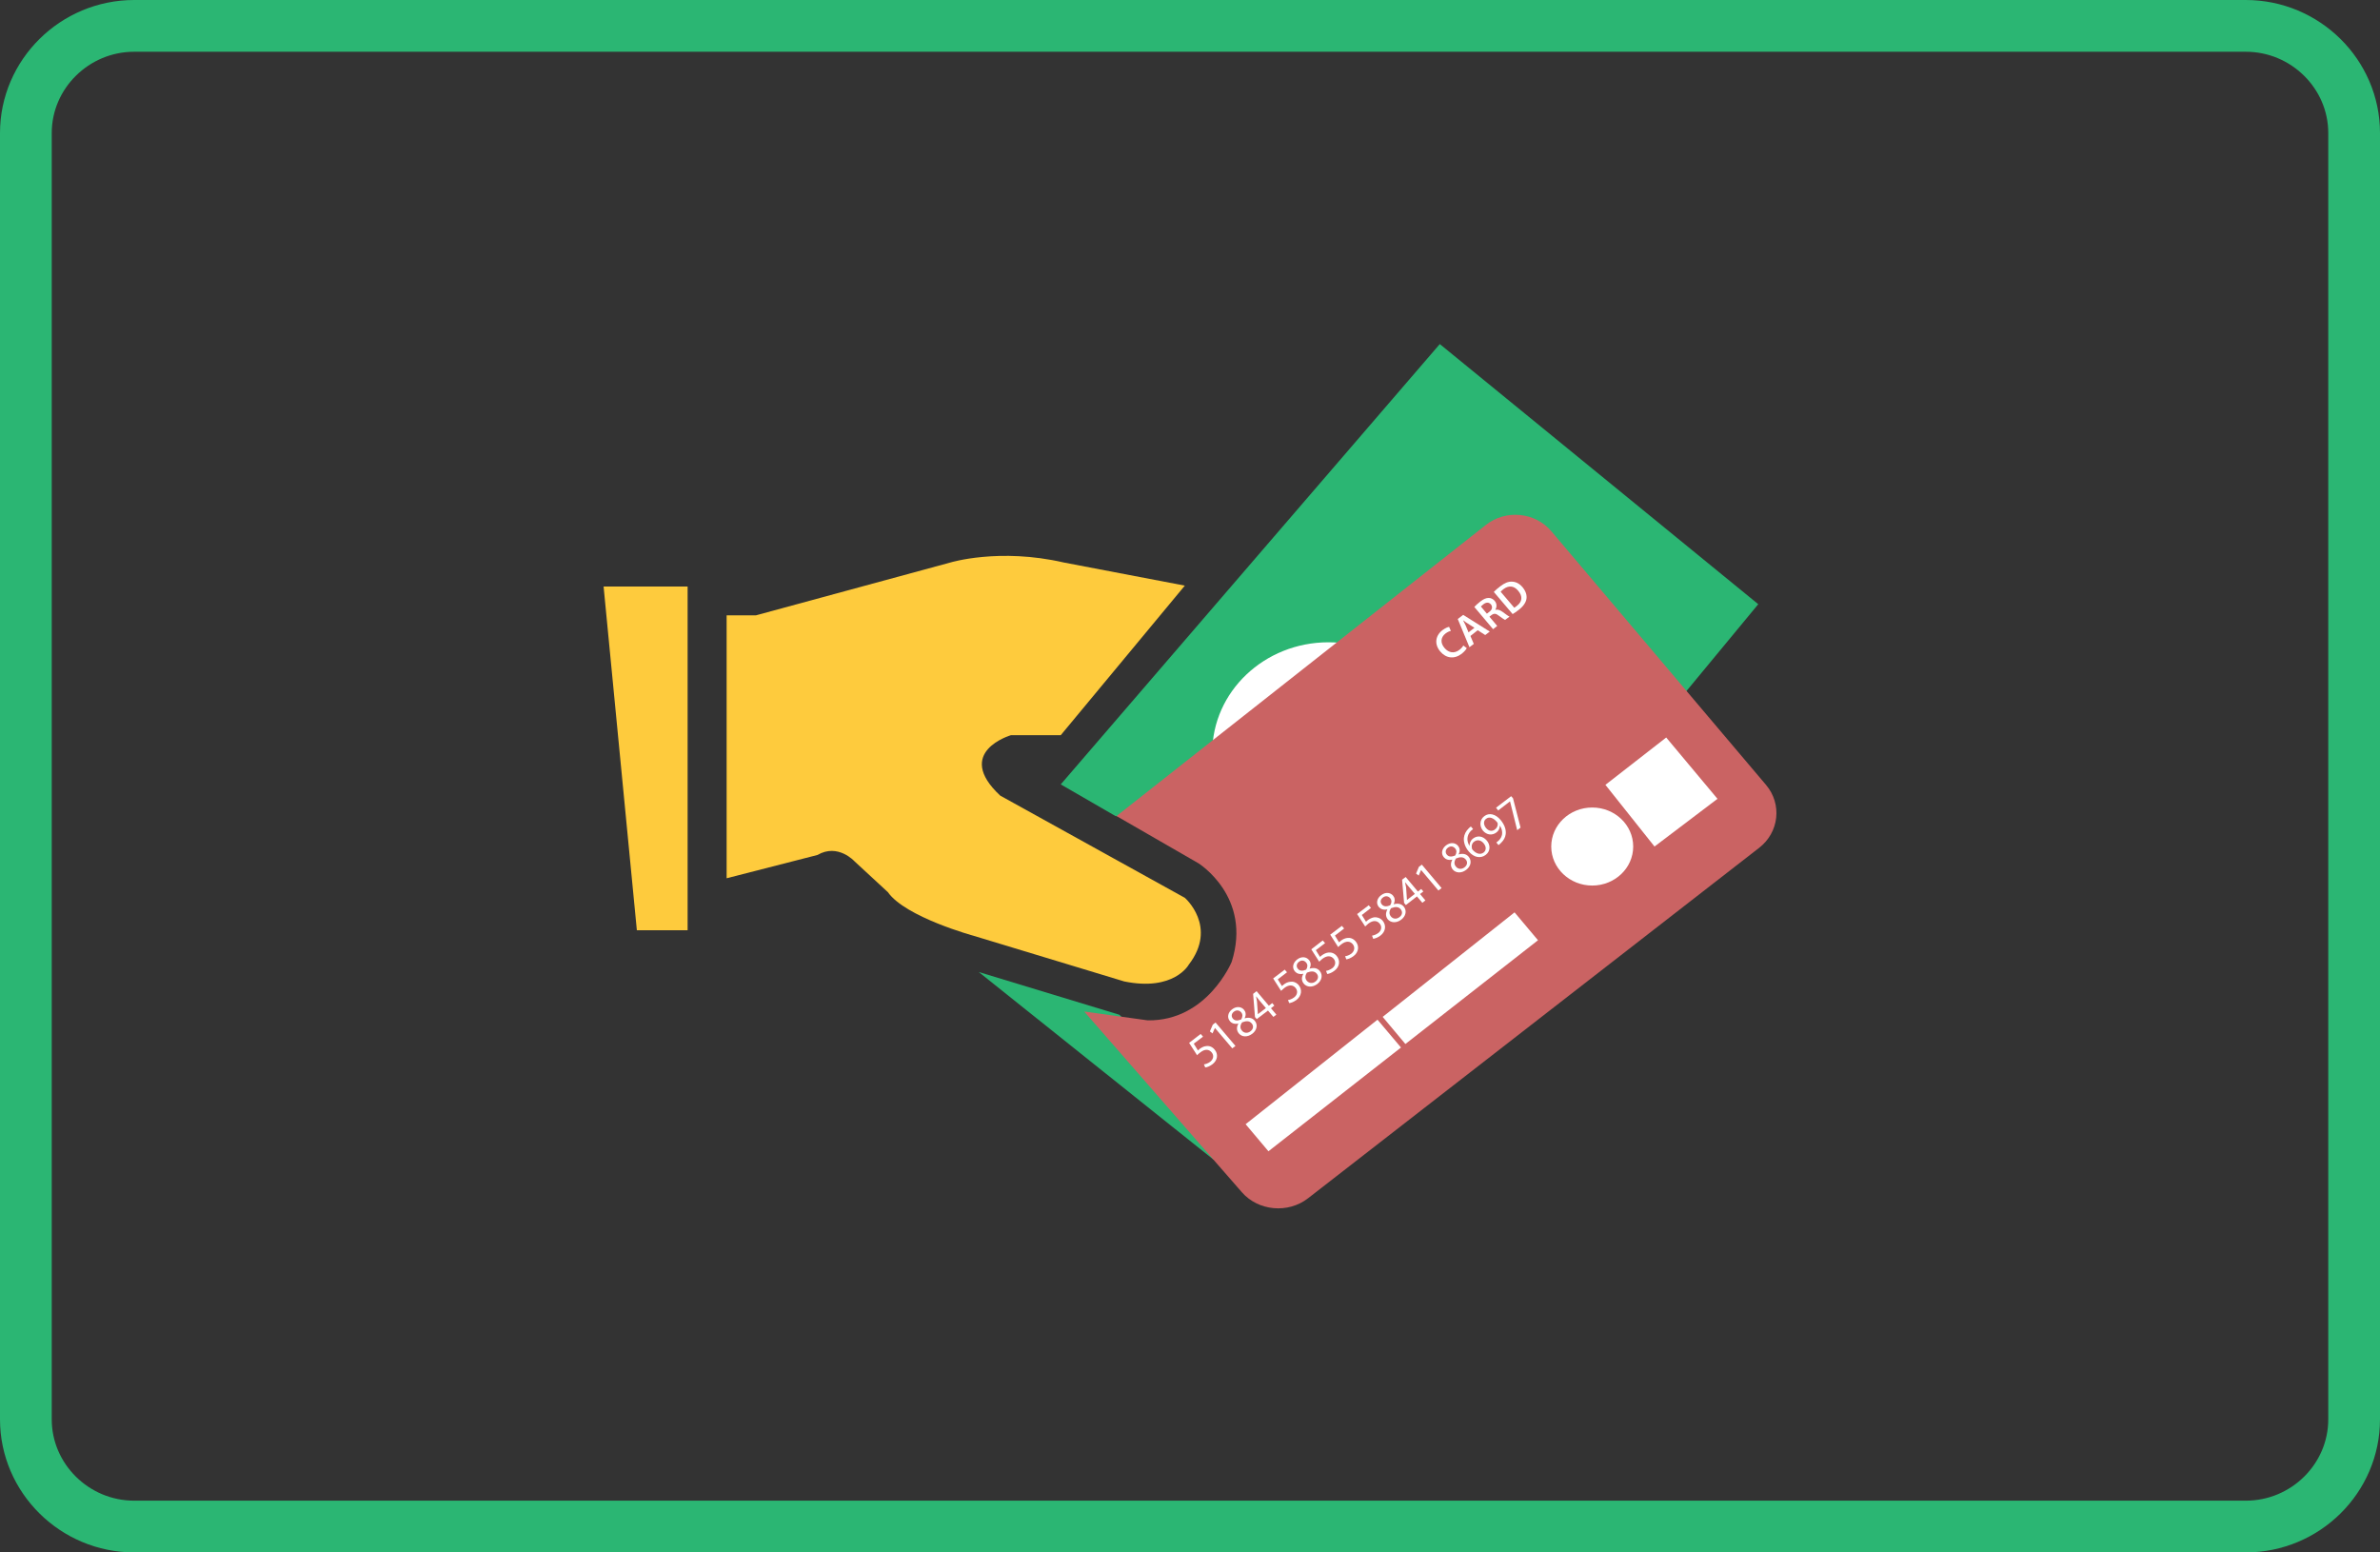 <?xml version="1.0" encoding="utf-8"?>
<!-- Generator: Adobe Illustrator 16.0.0, SVG Export Plug-In . SVG Version: 6.00 Build 0)  -->
<!DOCTYPE svg PUBLIC "-//W3C//DTD SVG 1.1//EN" "http://www.w3.org/Graphics/SVG/1.1/DTD/svg11.dtd">
<svg version="1.1" id="Layer_1" xmlns="http://www.w3.org/2000/svg" xmlns:xlink="http://www.w3.org/1999/xlink" x="0px" y="0px"
	 width="46px" height="30px" viewBox="-3 0 46 30" enable-background="new -3 0 46 30" xml:space="preserve">
<rect x="-3" y="0" width="46" height="30" fill="#333333" stroke="none"/>
<g>
	<path fill="none" stroke="#2BB673" stroke-miterlimit="10" d="M42.5,27.429c0,1.139-0.941,2.071-2.094,2.071H-0.407
		c-1.151,0-2.093-0.933-2.093-2.071V2.571C-2.5,1.433-1.558,0.5-0.407,0.5h40.813c1.152,0,2.094,0.933,2.094,2.071V27.429z"/>
	<g>
		<polygon fill="#FECB3D" points="8.666,11.334 10.29,11.334 10.29,17.977 9.309,17.977 		"/>
		<path fill="#FECB3D" d="M11.045,11.891h0.566l3.758-1.021c0,0,0.943-0.288,2.191,0l2.34,0.447l-2.398,2.89H16.54
			c0,0-1.114,0.324-0.208,1.168L19.9,17.35c0,0,0.642,0.557,0.076,1.292c0,0-0.283,0.521-1.247,0.324l-2.907-0.881
			c0,0-1.322-0.36-1.662-0.845l-0.642-0.593c0,0-0.32-0.357-0.718-0.125l-1.756,0.45V11.891z"/>
		<polygon fill="#2BB673" points="17.502,15.158 24.828,6.649 30.983,11.676 26.176,17.49 21.731,16.021 18.56,15.77 		"/>
		<polyline fill="#2BB673" points="15.917,18.784 18.636,19.61 20.21,21.189 21.582,22.017 20.451,22.407 		"/>
		<ellipse fill="#FFFFFF" cx="22.677" cy="14.547" rx="2.247" ry="2.135"/>
		<path fill="#CA6363" d="M31.134,15.169l-4.151-4.904c-0.313-0.369-0.882-0.424-1.264-0.121L18.58,15.77l1.584,0.913
			c0,0,1.04,0.647,0.642,1.904c0,0-0.472,1.148-1.624,1.131l-1.227-0.171l3.047,3.492c0.318,0.365,0.894,0.417,1.28,0.117
			l8.717-6.771C31.387,16.086,31.447,15.539,31.134,15.169z"/>
		<g>
			<path fill="#FFFFFF" d="M25.349,12.525c-0.011,0.025-0.045,0.066-0.098,0.109c-0.143,0.109-0.303,0.088-0.414-0.044
				c-0.121-0.144-0.093-0.309,0.043-0.413c0.056-0.041,0.102-0.06,0.128-0.063l0.034,0.078c-0.029,0.006-0.064,0.021-0.102,0.049
				c-0.091,0.07-0.11,0.177-0.021,0.281c0.081,0.095,0.189,0.112,0.288,0.036c0.033-0.024,0.062-0.058,0.076-0.084L25.349,12.525z"
				/>
			<path fill="#FFFFFF" d="M25.42,12.29l0.065,0.153l-0.084,0.064l-0.226-0.545l0.105-0.08l0.514,0.323l-0.088,0.067l-0.145-0.093
				L25.42,12.29z M25.498,12.132l-0.126-0.08c-0.032-0.02-0.064-0.043-0.091-0.064l-0.002,0.001
				c0.015,0.031,0.034,0.065,0.049,0.098l0.055,0.133L25.498,12.132z"/>
			<path fill="#FFFFFF" d="M25.495,11.729c0.024-0.027,0.068-0.067,0.115-0.104c0.064-0.05,0.117-0.072,0.167-0.07
				c0.041,0.001,0.082,0.021,0.112,0.057c0.048,0.057,0.041,0.125,0.012,0.172l0.002,0.001c0.041-0.013,0.086,0.003,0.134,0.036
				c0.06,0.044,0.114,0.085,0.139,0.095l-0.086,0.064c-0.018-0.008-0.058-0.035-0.118-0.08c-0.06-0.048-0.097-0.049-0.144-0.014
				l-0.041,0.031l0.151,0.179l-0.08,0.063L25.495,11.729z M25.738,11.859l0.049-0.037c0.056-0.042,0.065-0.098,0.029-0.142
				c-0.041-0.047-0.094-0.042-0.146-0.002c-0.026,0.021-0.041,0.034-0.048,0.042L25.738,11.859z"/>
			<path fill="#FFFFFF" d="M25.872,11.439c0.031-0.032,0.075-0.072,0.124-0.108c0.084-0.065,0.154-0.093,0.224-0.091
				c0.073,0.002,0.143,0.032,0.206,0.106c0.066,0.079,0.088,0.158,0.077,0.228c-0.012,0.072-0.064,0.147-0.153,0.214
				c-0.048,0.037-0.085,0.063-0.114,0.079L25.872,11.439z M26.267,11.744c0.014-0.006,0.03-0.02,0.047-0.033
				c0.107-0.08,0.123-0.185,0.029-0.295c-0.081-0.098-0.185-0.108-0.287-0.029c-0.024,0.021-0.043,0.036-0.052,0.048L26.267,11.744z
				"/>
		</g>
		<g>
			<path fill="#FFFFFF" d="M20.252,20.033l-0.179,0.136l0.081,0.131c0.01-0.011,0.018-0.018,0.035-0.032
				c0.037-0.027,0.078-0.048,0.121-0.052c0.054-0.01,0.117,0.008,0.164,0.065c0.077,0.087,0.06,0.21-0.041,0.286
				c-0.051,0.039-0.106,0.059-0.139,0.061l-0.025-0.059c0.03-0.004,0.08-0.019,0.122-0.051c0.06-0.047,0.079-0.121,0.026-0.183
				c-0.051-0.058-0.125-0.07-0.217,0.002c-0.028,0.02-0.047,0.038-0.063,0.055l-0.154-0.239l0.223-0.172L20.252,20.033z"/>
			<path fill="#FFFFFF" d="M20.482,19.865L20.482,19.865l-0.047,0.105l-0.051-0.038l0.057-0.132l0.053-0.04l0.385,0.453
				l-0.062,0.046L20.482,19.865z"/>
			<path fill="#FFFFFF" d="M20.946,19.973c-0.049-0.058-0.048-0.124-0.012-0.191l-0.002-0.002c-0.071,0.016-0.128-0.006-0.16-0.046
				c-0.061-0.071-0.039-0.168,0.041-0.229c0.09-0.068,0.183-0.049,0.23,0.008c0.032,0.037,0.048,0.093,0.013,0.164l0.003,0.001
				c0.077-0.021,0.146-0.009,0.192,0.047c0.066,0.078,0.041,0.185-0.047,0.252C21.108,20.05,21.002,20.039,20.946,19.973z
				 M20.829,19.685c0.038,0.045,0.094,0.043,0.16,0.016c0.027-0.044,0.036-0.096,0.001-0.137c-0.03-0.036-0.084-0.057-0.142-0.013
				C20.797,19.59,20.796,19.646,20.829,19.685z M21.194,19.779c-0.047-0.056-0.108-0.053-0.187-0.022
				c-0.042,0.059-0.042,0.115-0.004,0.158c0.036,0.048,0.105,0.061,0.165,0.015C21.226,19.887,21.233,19.825,21.194,19.779z"/>
			<path fill="#FFFFFF" d="M21.612,19.652l-0.105-0.123l-0.217,0.165l-0.034-0.04l-0.036-0.448l0.067-0.052l0.237,0.281l0.065-0.051
				l0.041,0.048l-0.065,0.052l0.104,0.123L21.612,19.652z M21.467,19.481l-0.129-0.152c-0.019-0.022-0.038-0.048-0.057-0.072
				l-0.004,0.002c0.009,0.038,0.013,0.065,0.018,0.097l0.017,0.24l0.001,0.002L21.467,19.481z"/>
			<path fill="#FFFFFF" d="M21.875,18.789l-0.179,0.137l0.082,0.13c0.01-0.01,0.017-0.018,0.035-0.031
				c0.035-0.028,0.079-0.048,0.121-0.052c0.054-0.01,0.117,0.007,0.166,0.063c0.074,0.088,0.057,0.211-0.043,0.288
				c-0.052,0.038-0.105,0.058-0.14,0.06l-0.023-0.059c0.028-0.003,0.078-0.019,0.119-0.051c0.061-0.046,0.078-0.121,0.027-0.183
				c-0.05-0.059-0.126-0.068-0.218,0.002c-0.026,0.021-0.045,0.039-0.062,0.055l-0.153-0.24l0.224-0.17L21.875,18.789z"/>
			<path fill="#FFFFFF" d="M22.201,19.011c-0.049-0.058-0.048-0.125-0.01-0.192l-0.002-0.001c-0.072,0.016-0.128-0.007-0.161-0.045
				c-0.061-0.072-0.039-0.168,0.042-0.231c0.089-0.068,0.182-0.049,0.229,0.009c0.033,0.037,0.048,0.094,0.013,0.164l0.002,0.003
				c0.078-0.023,0.147-0.011,0.193,0.045c0.066,0.078,0.041,0.186-0.046,0.252C22.365,19.088,22.257,19.077,22.201,19.011z
				 M22.085,18.722c0.038,0.046,0.094,0.044,0.16,0.016c0.027-0.044,0.036-0.095,0-0.136c-0.03-0.038-0.085-0.058-0.141-0.014
				C22.053,18.628,22.053,18.684,22.085,18.722z M22.449,18.815c-0.047-0.054-0.107-0.05-0.187-0.02
				c-0.041,0.058-0.041,0.114-0.005,0.157c0.039,0.048,0.108,0.061,0.168,0.016C22.481,18.925,22.489,18.863,22.449,18.815z"/>
			<path fill="#FFFFFF" d="M22.611,18.225l-0.179,0.137l0.081,0.13c0.011-0.01,0.019-0.019,0.036-0.031
				c0.037-0.027,0.078-0.047,0.121-0.053c0.054-0.008,0.117,0.008,0.164,0.064c0.075,0.089,0.06,0.211-0.042,0.287
				c-0.051,0.04-0.104,0.059-0.139,0.063l-0.024-0.06c0.029-0.004,0.078-0.02,0.121-0.052c0.061-0.045,0.077-0.122,0.027-0.183
				c-0.051-0.058-0.126-0.068-0.22,0.003c-0.026,0.021-0.045,0.038-0.06,0.054l-0.153-0.239l0.221-0.171L22.611,18.225z"/>
			<path fill="#FFFFFF" d="M22.979,17.943l-0.178,0.137l0.08,0.13c0.01-0.01,0.02-0.018,0.036-0.031
				c0.035-0.028,0.078-0.047,0.12-0.053c0.055-0.009,0.116,0.009,0.164,0.065c0.075,0.088,0.061,0.211-0.041,0.286
				c-0.051,0.039-0.106,0.058-0.139,0.062l-0.023-0.06c0.027-0.003,0.078-0.018,0.12-0.05c0.06-0.047,0.078-0.123,0.026-0.185
				c-0.05-0.057-0.126-0.067-0.219,0.004c-0.025,0.02-0.045,0.037-0.061,0.054l-0.154-0.24l0.225-0.17L22.979,17.943z"/>
			<path fill="#FFFFFF" d="M23.498,17.545l-0.177,0.137l0.081,0.13c0.009-0.01,0.019-0.019,0.036-0.032
				c0.036-0.026,0.078-0.046,0.119-0.053c0.054-0.006,0.117,0.009,0.166,0.065c0.075,0.089,0.059,0.211-0.042,0.288
				c-0.051,0.038-0.106,0.058-0.14,0.062l-0.023-0.061c0.027-0.003,0.077-0.019,0.12-0.05c0.061-0.046,0.079-0.123,0.027-0.184
				c-0.051-0.059-0.125-0.068-0.219,0.002c-0.025,0.021-0.044,0.039-0.06,0.055l-0.156-0.24l0.224-0.17L23.498,17.545z"/>
			<path fill="#FFFFFF" d="M23.824,17.768c-0.046-0.058-0.046-0.124-0.009-0.193l-0.003-0.001c-0.071,0.016-0.127-0.007-0.16-0.044
				c-0.062-0.072-0.04-0.168,0.041-0.23c0.091-0.07,0.183-0.049,0.231,0.007c0.032,0.038,0.048,0.094,0.012,0.165l0.001,0.002
				c0.078-0.021,0.146-0.011,0.193,0.044c0.066,0.079,0.043,0.186-0.047,0.254C23.986,17.845,23.882,17.832,23.824,17.768z
				 M23.708,17.478c0.039,0.046,0.095,0.044,0.16,0.017c0.029-0.045,0.037-0.096,0.001-0.138c-0.03-0.035-0.084-0.056-0.14-0.013
				C23.676,17.384,23.675,17.439,23.708,17.478z M24.073,17.572c-0.047-0.056-0.108-0.051-0.187-0.021
				c-0.04,0.058-0.04,0.113-0.004,0.158c0.037,0.048,0.106,0.061,0.166,0.014C24.106,17.681,24.112,17.619,24.073,17.572z"/>
			<path fill="#FFFFFF" d="M24.491,17.446l-0.105-0.123l-0.214,0.167l-0.034-0.042L24.099,17l0.07-0.052l0.236,0.281l0.064-0.05
				l0.041,0.048l-0.064,0.05l0.104,0.123L24.491,17.446z M24.346,17.274l-0.127-0.15c-0.021-0.023-0.04-0.047-0.059-0.072
				l-0.003,0.002c0.008,0.037,0.014,0.065,0.02,0.096l0.016,0.241v0.001L24.346,17.274z"/>
			<path fill="#FFFFFF" d="M24.467,16.813l-0.002,0.002L24.42,16.92l-0.051-0.039l0.056-0.131l0.056-0.041l0.382,0.453l-0.062,0.047
				L24.467,16.813z"/>
			<path fill="#FFFFFF" d="M25.08,16.805c-0.047-0.058-0.046-0.125-0.01-0.191l-0.002-0.002c-0.072,0.017-0.128-0.007-0.161-0.045
				c-0.061-0.071-0.039-0.168,0.042-0.231c0.091-0.068,0.183-0.048,0.23,0.008c0.033,0.039,0.049,0.095,0.013,0.165l0.001,0.002
				c0.077-0.022,0.146-0.011,0.193,0.045c0.065,0.078,0.043,0.186-0.047,0.253C25.245,16.882,25.137,16.871,25.08,16.805z
				 M24.965,16.517c0.038,0.045,0.094,0.042,0.16,0.016c0.028-0.044,0.036-0.096,0-0.137c-0.03-0.036-0.084-0.058-0.141-0.014
				C24.932,16.422,24.932,16.478,24.965,16.517z M25.33,16.61c-0.047-0.056-0.11-0.052-0.188-0.021
				c-0.04,0.057-0.04,0.114-0.003,0.157c0.035,0.048,0.107,0.061,0.165,0.016C25.362,16.719,25.37,16.657,25.33,16.61z"/>
			<path fill="#FFFFFF" d="M25.471,16.021c-0.012,0.01-0.028,0.022-0.045,0.038c-0.085,0.093-0.077,0.203-0.024,0.286l0.002-0.002
				c-0.002-0.045,0.016-0.099,0.067-0.139c0.084-0.063,0.189-0.05,0.265,0.039c0.071,0.083,0.076,0.204-0.02,0.277
				c-0.1,0.076-0.229,0.051-0.328-0.065c-0.075-0.089-0.102-0.186-0.094-0.265c0.007-0.066,0.039-0.13,0.092-0.181
				c0.016-0.017,0.031-0.03,0.043-0.037L25.471,16.021z M25.674,16.295c-0.054-0.064-0.125-0.074-0.184-0.029
				c-0.039,0.028-0.054,0.079-0.042,0.124c0.001,0.012,0.005,0.022,0.015,0.033c0.064,0.073,0.146,0.101,0.212,0.052
				C25.729,16.432,25.729,16.36,25.674,16.295z"/>
			<path fill="#FFFFFF" d="M25.921,16.281c0.015-0.01,0.029-0.023,0.049-0.041c0.033-0.033,0.055-0.074,0.062-0.118
				c0.007-0.052-0.005-0.108-0.042-0.167h-0.002c0,0.051-0.021,0.099-0.067,0.133c-0.085,0.064-0.19,0.044-0.257-0.033
				c-0.071-0.086-0.071-0.21,0.024-0.283c0.094-0.072,0.217-0.042,0.315,0.073c0.083,0.1,0.108,0.195,0.099,0.274
				c-0.007,0.062-0.039,0.119-0.085,0.164c-0.019,0.02-0.037,0.036-0.054,0.048L25.921,16.281z M25.723,16.002
				c0.047,0.058,0.116,0.07,0.17,0.028c0.043-0.032,0.06-0.078,0.054-0.117c-0.002-0.009-0.006-0.018-0.014-0.027
				c-0.064-0.077-0.145-0.113-0.21-0.063C25.669,15.863,25.67,15.939,25.723,16.002z"/>
			<path fill="#FFFFFF" d="M26.207,15.386l0.036,0.04l0.146,0.567l-0.065,0.05l-0.138-0.555l-0.001-0.002l-0.228,0.176l-0.042-0.053
				L26.207,15.386z"/>
		</g>
		<polygon fill="#FFFFFF" points="21.075,21.725 21.516,22.248 24.078,20.243 23.624,19.705 		"/>
		<polygon fill="#FFFFFF" points="23.724,19.651 24.163,20.175 26.726,18.17 26.273,17.631 		"/>
		<ellipse fill="#FFFFFF" cx="27.774" cy="16.359" rx="0.792" ry="0.754"/>
		<polygon fill="#FFFFFF" points="29.204,14.252 28.029,15.167 28.978,16.359 30.195,15.437 		"/>
	</g>
</g>
</svg>
